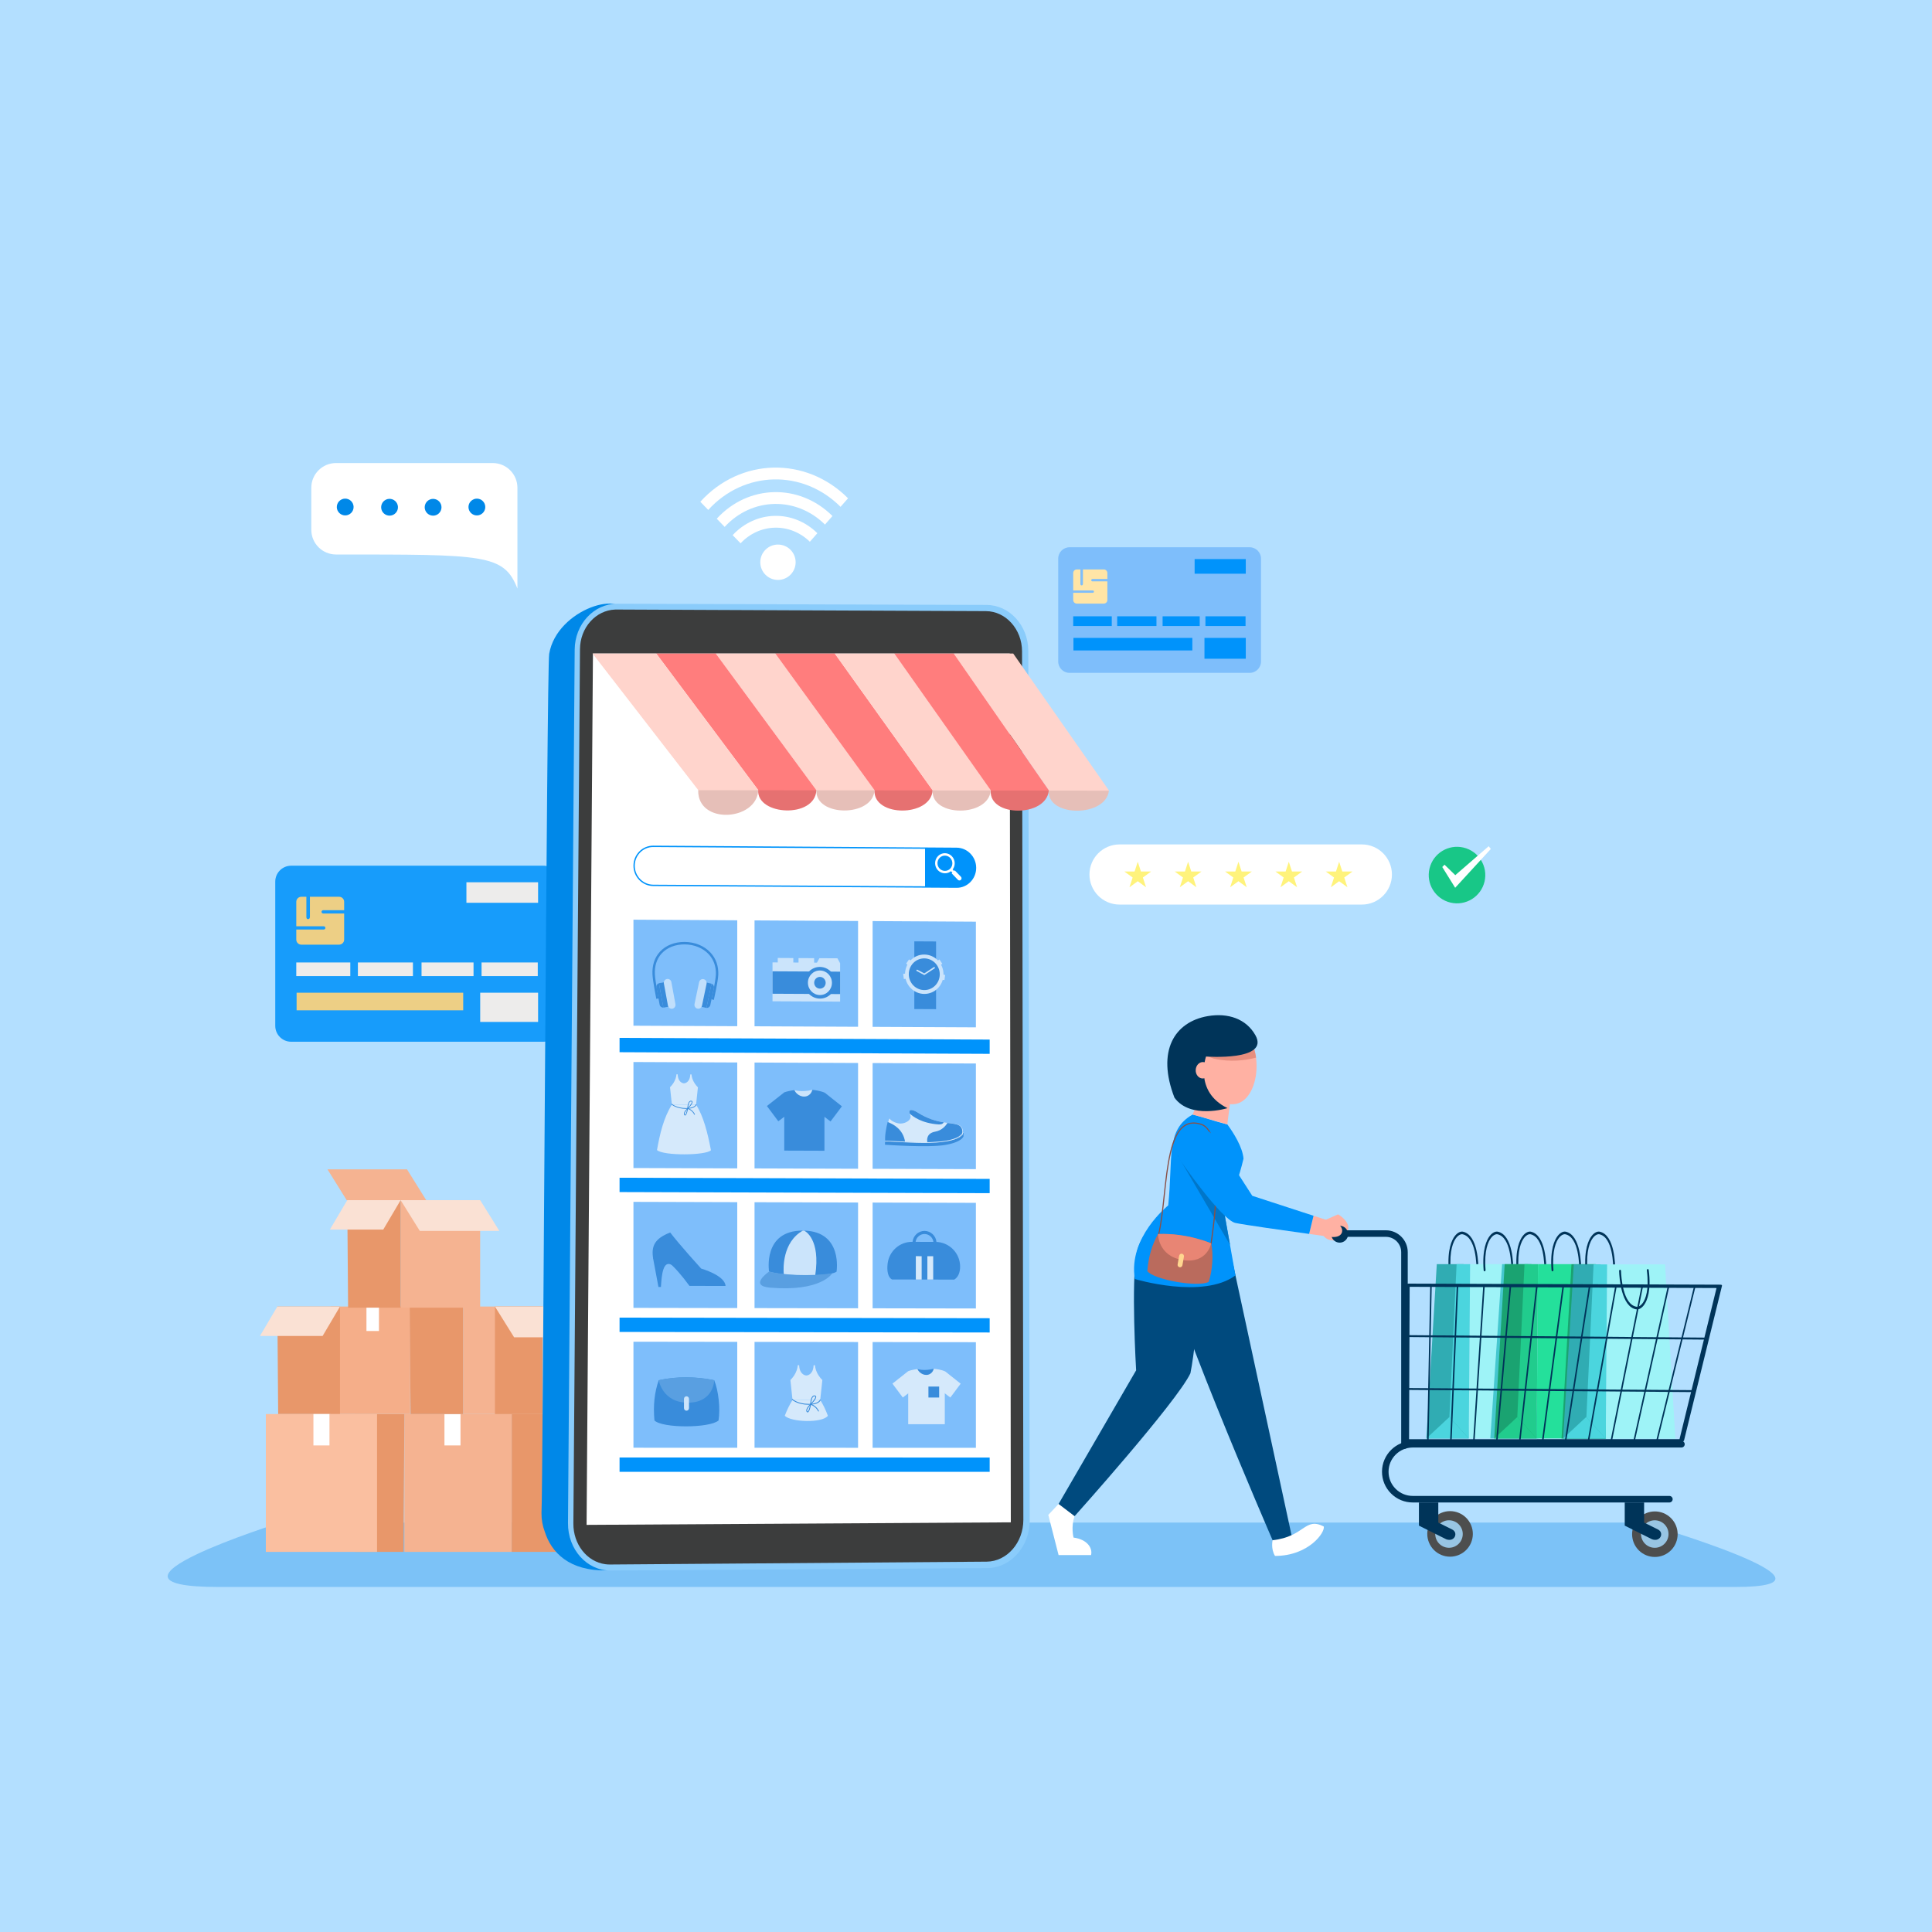 <svg xmlns="http://www.w3.org/2000/svg" xmlns:xlink="http://www.w3.org/1999/xlink" x="0px" y="0px" viewBox="0 0 5000 5000" style="enable-background:new 0 0 5000 5000;" xml:space="preserve"><g id="Layer_1">	<rect style="fill:#B3DFFF;" width="5000" height="5000"></rect></g><g id="Layer_2">	<g>		<path style="fill:#7CC2F7;" d="M4489.96,4107.099c-384.407,0-3551.332,0-3923.69,0s159.654-166.652,159.654-166.652h3524.578   C4250.503,3940.448,4824.709,4107.099,4489.96,4107.099z"></path>		<g>			<g>				<g>					<rect x="1046.474" y="3659.559" style="fill:#F5B391;" width="277.812" height="356.735"></rect>					<polygon style="fill:#E8976A;" points="1324.286,4016.294 1324.286,3659.559 1487.41,3659.559 1484.865,4016.294      "></polygon>				</g>									<rect x="1150.243" y="3659.559" transform="matrix(-1 -1.224647e-16 1.224647e-16 -1 2342.002 7400.306)" style="fill:#FFFFFF;" width="41.516" height="81.188"></rect>			</g>			<g>				<g>					<polygon style="fill:#E8976A;" points="918.249,4016.294 918.249,3659.559 1046.474,3659.559 1044.474,4016.294      "></polygon>				</g>			</g>			<g>				<g>					<rect x="855.877" y="3381.283" style="fill:#F5AE89;" width="205.822" height="278.276"></rect>					<polygon style="fill:#E8976A;" points="879.912,3659.559 879.912,3381.283 717.741,3381.283 719.896,3659.559      "></polygon>				</g>				<rect x="948.368" y="3381.283" style="fill:#FFFFFF;" width="32.386" height="63.332"></rect>			</g>			<g>				<g>					<rect x="1198.527" y="3381.283" style="fill:#F5B391;" width="205.822" height="278.276"></rect>					<polygon style="fill:#E8976A;" points="1198.527,3659.559 1198.527,3381.283 1060.391,3381.283 1062.546,3659.559      "></polygon>				</g>			</g>			<g>				<g>					<rect x="1036.847" y="3105.965" style="fill:#F5B391;" width="205.822" height="278.276"></rect>					<polygon style="fill:#E8976A;" points="1036.847,3384.241 1036.847,3105.965 898.711,3105.965 900.866,3384.241      "></polygon>				</g>			</g>			<polygon style="fill:#FAE1D4;" points="1292.338,3185.663 1086.516,3185.663 1036.847,3105.965 1242.669,3105.965    "></polygon>			<polygon style="fill:#F5B391;" points="1103.013,3105.965 897.191,3105.965 847.522,3026.266 1053.345,3026.266    "></polygon>			<polygon style="fill:#FAE1D4;" points="853.703,3182.157 991.839,3182.157 1036.847,3105.965 898.711,3105.965    "></polygon>			<polygon style="fill:#FAE1D4;" points="672.733,3457.475 834.904,3457.475 879.912,3381.283 717.741,3381.283    "></polygon>			<rect x="1280.881" y="3381.283" style="fill:#E8976A;" width="123.468" height="278.276"></rect>			<polygon style="fill:#FAE1D4;" points="1536.372,3460.981 1330.55,3460.981 1280.881,3381.283 1486.704,3381.283    "></polygon>		</g>		<rect x="687.994" y="3659.559" style="fill:#FABFA0;" width="287.781" height="356.735"></rect>					<rect x="811.126" y="3659.559" transform="matrix(-1 -1.224647e-16 1.224647e-16 -1 1663.769 7400.306)" style="fill:#FFFFFF;" width="41.517" height="81.188"></rect>		<g>			<path style="fill:#179CFB;" d="M1406.625,2696.013H753.547c-22.746,0-41.186-18.44-41.186-41.186v-373.205    c0-22.746,18.44-41.186,41.186-41.186h653.078c22.746,0,41.186,18.44,41.186,41.186v373.205    C1447.811,2677.573,1429.371,2696.013,1406.625,2696.013z"></path>			<path style="fill:#EDCF85;" d="M836.658,2355.536h54.008v-21.643c0-7.208-5.844-13.052-13.052-13.052h-75.581v52.235    c0,3.127-1.664,5.662-4.791,5.662l0,0c-3.127,0-4.355-2.535-4.355-5.662v-52.235h-13.08c-7.208,0-13.052,5.844-13.052,13.052    v63.277h70.885c2.203,0,4.211,1.586,4.431,3.778c0.253,2.522-1.721,4.647-4.191,4.647h-71.125v26.104    c0,7.208,5.844,13.052,13.052,13.052h97.807c7.209,0,13.053-5.844,13.053-13.053v-67.572h-54.253    c-2.519,0-4.531-2.167-4.274-4.739C832.363,2357.153,834.411,2355.536,836.658,2355.536z"></path>			<rect x="1242.757" y="2569.143" style="fill:#EDECEB;" width="149.823" height="75.596"></rect>			<g>				<rect x="766.755" y="2490.851" style="fill:#EDECEB;" width="139.806" height="35.278"></rect>				<rect x="926.233" y="2490.851" style="fill:#EDECEB;" width="142.419" height="35.278"></rect>				<rect x="1246.276" y="2490.851" style="fill:#EDECEB;" width="145.468" height="35.278"></rect>				<rect x="1090.937" y="2490.851" style="fill:#EDECEB;" width="134.579" height="35.278"></rect>			</g>			<rect x="767.591" y="2569.143" style="fill:#EDCF85;" width="431.177" height="45.544"></rect>			<rect x="1207.078" y="2283.278" style="fill:#EDECEB;" width="185.502" height="53.104"></rect>		</g>		<g>			<path style="fill:#FFFFFF;" d="M2713.016,3920.545l26.584,103.989h84.06c4.396-17.979-9.555-40.457-45.34-45.339    c0,0-7.319-27.903,2.754-55.356c10.073-27.453-41.475-31.58-41.475-31.58L2713.016,3920.545z"></path>			<g>				<g>					<path style="fill:#003459;" d="M3823.63,3292.448c-1.314,0-2.413-1.416-2.484-3.242c-0.002-0.071-0.004-0.328,0.001-0.76      c0.188-14.375-0.656-86.476-35.816-94.111c-3.81-0.835-10.54,1.194-16.97,9.61c-6.927,9.067-17.956,31.835-13.996,82.45      c0.147,1.881-0.842,3.569-2.209,3.771c-1.373,0.199-2.594-1.158-2.742-3.038c-4.189-53.541,7.922-78.207,15.514-88.144      c7.737-10.127,16.012-12.535,21.18-11.414c39.234,8.52,40.219,85.628,40.018,100.999l-0.004,0.385      c0.028,1.84-1.011,3.391-2.357,3.489C3823.719,3292.446,3823.674,3292.448,3823.63,3292.448z"></path>					<polygon style="fill:#30ACB3;" points="3718.412,3271.632 3691.356,3722.705 3801.106,3722.705 3787.852,3271.632      "></polygon>					<polygon style="fill:#9EF3F7;" points="3804.652,3271.632 3801.106,3722.705 3981.29,3722.705 3954.635,3271.632      "></polygon>					<polygon style="fill:#4BD5DE;" points="3769.663,3271.632 3751.038,3667.269 3801.106,3722.705 3804.652,3271.632      "></polygon>					<polygon style="fill:#4BD5DE;" points="3751.038,3667.269 3691.356,3722.705 3801.106,3722.705      "></polygon>					<path style="fill:#003459;" d="M3913.843,3292.449c-1.314,0-2.413-1.416-2.484-3.242c-0.002-0.071-0.004-0.328,0.001-0.76      c0.188-14.375-0.656-86.476-35.816-94.111c-3.813-0.827-10.541,1.194-16.97,9.611c-6.927,9.067-17.956,31.834-13.996,82.45      c0.147,1.881-0.842,3.569-2.209,3.771c-1.369,0.196-2.595-1.159-2.742-3.038c-4.189-53.541,7.922-78.207,15.514-88.144      c7.737-10.127,16.016-12.54,21.18-11.415c39.234,8.521,40.219,85.629,40.018,101l-0.004,0.385      c0.028,1.84-1.011,3.391-2.357,3.489C3913.933,3292.448,3913.888,3292.449,3913.843,3292.449z"></path>					<polygon style="fill:#45C7CF;" points="3954.635,3271.632 3887.48,3271.632 3856.921,3722.705 3981.29,3722.705      "></polygon>				</g>				<g>					<path style="fill:#003459;" d="M3999.356,3292.448c-1.314,0-2.413-1.416-2.484-3.242c-0.002-0.071-0.004-0.328,0.001-0.76      c0.188-14.375-0.656-86.476-35.816-94.111c-3.81-0.835-10.54,1.194-16.97,9.61c-6.927,9.067-17.956,31.835-13.996,82.45      c0.147,1.881-0.842,3.569-2.209,3.771c-1.373,0.199-2.594-1.158-2.742-3.038c-4.189-53.541,7.922-78.207,15.514-88.144      c7.737-10.127,16.012-12.535,21.18-11.414c39.234,8.52,40.219,85.628,40.018,100.999l-0.004,0.385      c0.028,1.84-1.011,3.391-2.357,3.489C3999.447,3292.446,3999.401,3292.448,3999.356,3292.448z"></path>					<polygon style="fill:#1AA371;" points="3894.138,3271.632 3867.083,3722.705 3976.833,3722.705 3963.579,3271.632      "></polygon>					<polygon style="fill:#24E09B;" points="3980.378,3271.632 3976.833,3722.705 4157.017,3722.705 4130.362,3271.632      "></polygon>					<polygon style="fill:#21CC8D;" points="3945.389,3271.632 3926.764,3667.269 3976.833,3722.705 3980.378,3271.632      "></polygon>					<polygon style="fill:#21CC8D;" points="3926.765,3667.269 3867.083,3722.705 3976.833,3722.705      "></polygon>					<path style="fill:#003459;" d="M4089.57,3292.449c-1.314,0-2.413-1.416-2.484-3.242c-0.002-0.071-0.004-0.328,0.001-0.76      c0.188-14.375-0.656-86.476-35.816-94.111c-3.813-0.827-10.541,1.194-16.97,9.611c-6.927,9.067-17.956,31.834-13.996,82.45      c0.147,1.881-0.842,3.569-2.209,3.771c-1.369,0.196-2.595-1.159-2.742-3.038c-4.189-53.541,7.922-78.207,15.514-88.144      c7.737-10.127,16.016-12.54,21.18-11.415c39.234,8.521,40.219,85.629,40.018,101l-0.004,0.385      c0.028,1.84-1.011,3.391-2.357,3.489C4089.66,3292.448,4089.615,3292.449,4089.57,3292.449z"></path>					<polygon style="fill:#1AA371;" points="4129.102,3271.921 4066.925,3271.921 4041.231,3722.994 4155.756,3722.994      "></polygon>				</g>				<g>					<path style="fill:#003459;" d="M4177.561,3292.448c-1.314,0-2.413-1.416-2.484-3.242c-0.002-0.071-0.004-0.328,0.001-0.76      c0.188-14.375-0.656-86.476-35.816-94.111c-3.81-0.835-10.541,1.194-16.97,9.61c-6.928,9.067-17.957,31.835-13.996,82.45      c0.146,1.881-0.842,3.569-2.209,3.771c-1.373,0.199-2.595-1.158-2.743-3.038c-4.189-53.541,7.922-78.207,15.514-88.144      c7.736-10.127,16.012-12.535,21.18-11.414c39.234,8.52,40.219,85.628,40.018,100.999l-0.004,0.385      c0.028,1.84-1.011,3.391-2.357,3.489C4177.651,3292.446,4177.605,3292.448,4177.561,3292.448z"></path>					<polygon style="fill:#30ACB3;" points="4072.927,3272.272 4045.288,3722.705 4155.622,3723.344 4142.368,3272.272      "></polygon>					<polygon style="fill:#9EF3F7;" points="4159.167,3272.272 4155.622,3723.344 4335.806,3723.344 4309.151,3272.272      "></polygon>					<polygon style="fill:#4BD5DE;" points="4124.178,3272.272 4105.553,3667.909 4155.622,3723.344 4159.167,3272.272      "></polygon>					<polygon style="fill:#4BD5DE;" points="4104.969,3667.269 4045.288,3722.705 4155.038,3722.705      "></polygon>					<path style="fill:#003459;" d="M4192.588,3286.049c1.313-0.074,2.477,1.278,2.633,3.098c0.005,0.07,0.02,0.327,0.034,0.759      c0.488,14.367,4.716,86.324,40.188,91.969c3.847,0.611,10.471-1.786,16.497-10.554c6.492-9.445,16.438-32.804,10.106-83.129      c-0.235-1.87,0.673-3.612,2.029-3.891c1.358-0.273,2.646,1.011,2.881,2.88c6.697,53.234-4.239,78.55-11.354,88.901      c-7.251,10.55-15.405,13.426-20.616,12.593c-39.582-6.299-44.187-83.25-44.708-98.612l-0.014-0.384      c-0.114-1.836,0.85-3.443,2.19-3.617C4192.498,3286.055,4192.543,3286.051,4192.588,3286.049z"></path>				</g>			</g>			<path style="fill:#004A7E;" d="M3043.077,3118.721c0,0-85.701,51.42-101.127,123.409c-15.426,71.989-1.654,304.233-1.654,304.233    L2739.6,3892.26l41.475,31.58c0,0,263.716-294.343,299.71-369.76c18.41-89.128,42.85-414.791,42.85-414.791L3043.077,3118.721z"></path>			<path style="fill:#004A7E;" d="M3170.547,3176.447l172.304,798.262c-3.116,12.217-41.949,21.459-49.373,11.379    c0,0-291.829-671.688-291.651-776.259C3002.005,3105.258,3145.918,3101.581,3170.547,3176.447z"></path>			<path style="fill:#FFFFFF;" d="M3293.478,3986.088c83.997-9.434,82.495-60.744,132.319-35.639    c4.487,14.583-38.561,76.281-126.061,76.281C3288.316,4008.236,3293.478,3986.088,3293.478,3986.088z"></path>			<path style="fill:#0093FB;" d="M3218.191,2998.568c-5.892,25.083-12.361,46.036-19.004,65.198    c-10.007,28.968-20.347,53.863-29.574,82.773c-3.48,10.931-6.801,22.44-9.877,34.96c-0.029,0.145-0.072,0.289-0.101,0.433    c0,0-69.444,10.252-140.549-28.924c1.718-11.509,3.104-22.614,4.231-33.343c12.982-123.191-7.322-195.581,63.264-235.264    c39.22,10.123,50.599,15.841,89.791,25.603C3192.068,2931.275,3215.809,2968.69,3218.191,2998.568z"></path>			<path style="fill:#FFB1A3;" d="M3176.376,2910.005c-0.332-2.378,12.673-96.939,12.673-96.939l-64.403-23.11l-38.067,94.449    C3116.65,2892.436,3146.529,2901.158,3176.376,2910.005z"></path>			<path style="fill:#0093FB;" d="M3197.339,3300.777c-84.072,62.426-260.303,9.357-260.303,9.357    c-18.137-107.697,86.267-190.469,86.267-190.469h0.015l112.361,20.635l33.935,6.239l0.245,0.043l13.401,75.177L3197.339,3300.777    z"></path>			<path style="fill:#0076C9;" d="M3169.859,3146.582l13.401,75.177c-31.049-53.136-103.14-176.59-135.105-231.307    c57.329-19.105,112.26,26.556,151.033,73.314c-10.007,28.968-20.347,53.863-29.574,82.773L3169.859,3146.582z"></path>			<g>				<path style="fill:#FFB1A3;" d="M3204.579,2855.234c-44.731,15.089-108.776-39.228-115.792-92.788     c-7.016-53.576,25.243-101.965,72.039-108.083c23.966-3.137,45.078,4.588,60.923,20.056     c15.105,14.758,25.417,36.548,28.838,62.689c0.473,3.548,0.82,7.095,1.041,10.643     C3254.97,2797.559,3235.939,2844.655,3204.579,2855.234z"></path>				<path style="fill:#E68E7E;" d="M3116.919,2725.28c4.206,3.896,8.685,7.265,13.371,10.186c3.682,1.615,7.449,3.022,11.27,4.28     c6.045,1.378,12.169,2.445,18.303,3.295c17.981,2.49,36.218,2.65,54.262,0.729c12.195-1.298,24.418-3.527,36.465-6.63     c-0.001-0.01-0.002-0.021-0.003-0.031c-3.421-26.141-13.733-47.931-28.838-62.689c-16.996-5.266-34.135-7.111-45.551-3.579     c-32.286,10.005-68.212,32.334-64.008,52.961C3113.749,2723.538,3115.434,2723.904,3116.919,2725.28z"></path>				<path style="fill:#003459;" d="M3125.612,2629.729c52.07-9.035,99.416,6.692,123.422,49.509     c37.796,67.415-127.806,55.079-127.806,55.079s-32.311,90.78,55.548,133.514c0,0-95.946,29.945-137.311-27.107     C2992.729,2719.862,3039.469,2644.677,3125.612,2629.729z"></path>									<ellipse transform="matrix(0.036 -0.999 0.999 0.036 234.86 5780.826)" style="fill:#FFB1A3;" cx="3113.787" cy="2768.679" rx="21.275" ry="18.418"></ellipse>			</g>			<path style="fill:#FFB1A3;" d="M3463.02,3142.727l-42.599,18.682c-5.682,31.971,59.716,52.539,68.19,22.472    C3495.095,3160.871,3463.02,3142.727,3463.02,3142.727z"></path>			<path style="fill:#FFB1A3;" d="M3418.662,3188.602c0,0,8.02,16.883,21.534,19.897c8.086,1.804,29.077,7.224,24.573-14.32    C3458.346,3163.46,3423.381,3176.878,3418.662,3188.602z"></path>			<g>				<g>											<ellipse transform="matrix(0.924 -0.383 0.383 0.924 -1233.891 1737.692)" style="fill:#4D4E4E;" cx="3751.038" cy="3970.441" rx="58.935" ry="58.935"></ellipse>											<ellipse transform="matrix(0.16 -0.987 0.987 0.16 -768.984 7037.048)" style="fill:#98C5E3;" cx="3751.038" cy="3970.441" rx="35.588" ry="35.588"></ellipse>					<path style="fill:#003459;" d="M3757.725,3958.069l-35.419-17.648v-52.039h-50.142v59.905l70.789,35.395      C3765.074,3991.547,3774.906,3965.984,3757.725,3958.069z"></path>				</g>				<g>											<ellipse transform="matrix(0.707 -0.707 0.707 0.707 -1552.868 4191.927)" style="fill:#4D4E4E;" cx="4283.669" cy="3970.441" rx="58.935" ry="58.935"></ellipse>											<ellipse transform="matrix(0.16 -0.987 0.987 0.16 -321.671 7562.802)" style="fill:#98C5E3;" cx="4283.669" cy="3970.441" rx="35.588" ry="35.588"></ellipse>					<path style="fill:#003459;" d="M4290.357,3958.069l-35.419-17.648v-52.039h-50.142v59.905l70.789,35.395      C4297.706,3991.547,4307.538,3965.984,4290.357,3958.069z"></path>				</g>				<g>											<ellipse transform="matrix(0.23 -0.973 0.973 0.23 -436.611 5833.274)" style="fill:#003459;" cx="3467.025" cy="3192.478" rx="21.849" ry="21.849"></ellipse>					<g>						<g>							<path style="fill:#003459;" d="M4349.091,3732.846l-710.801-0.328c-2.149-0.001-3.533-0.924-3.529-2.354l1.44-402.263        c0.005-1.273,1.077-2.778,2.838-3.978c1.76-1.2,3.96-1.927,5.816-1.921l808.015,2.744c2.591,0.009,4.044,1.211,3.609,2.985        l-98.118,399.831c-0.307,1.251-1.56,2.598-3.382,3.637c-1.146,0.653-2.433,1.137-3.699,1.406        C4350.532,3732.763,4349.791,3732.847,4349.091,3732.846z M3648.162,3330.238l-1.541,394.407l699.971-0.089l95.772-391.138        L3648.162,3330.238z"></path>							<polygon style="fill:#003459;" points="4414.819,3466.896 4418.443,3461.766 3643.27,3455.331 3640.125,3460.185        "></polygon>							<polygon style="fill:#003459;" points="4381.581,3602.739 4385.065,3597.689 3642.704,3592.234 3639.667,3597.022        "></polygon>						</g>						<g>							<path style="fill:#003459;" d="M4287.942,3729.934c1.088-0.232,2.075-0.931,2.239-1.604l98.089-399.904        c0.178-0.726-0.628-1.122-1.8-0.884c-1.166,0.235-2.266,1.02-2.444,1.747l-97.985,399.764        c-0.172,0.701,0.615,1.108,1.758,0.91C4287.847,3729.953,4287.894,3729.944,4287.942,3729.934z"></path>							<path style="fill:#003459;" d="M4228.944,3729.918c1.09-0.234,2.072-0.94,2.222-1.613l89.179-400.146        c0.16-0.72-0.652-1.104-1.815-0.858c-1.149,0.243-2.234,1.029-2.395,1.749l-89.081,400.005        c-0.155,0.696,0.639,1.093,1.775,0.885C4228.867,3729.934,4228.906,3729.927,4228.944,3729.918z"></path>							<path style="fill:#003459;" d="M4169.884,3729.904c1.092-0.235,2.07-0.949,2.204-1.622l80.249-400.387        c0.143-0.714-0.676-1.085-1.829-0.832c-1.16,0.255-2.204,1.038-2.346,1.751l-80.156,400.247        c-0.139,0.691,0.663,1.076,1.79,0.861C4169.826,3729.917,4169.855,3729.91,4169.884,3729.904z"></path>							<path style="fill:#003459;" d="M4110.764,3729.889c1.094-0.237,2.067-0.959,2.187-1.632l71.298-400.63        c0.125-0.707-0.699-1.067-1.843-0.804c-1.124,0.241-2.171,1.047-2.297,1.753l-71.212,400.489        c-0.122,0.685,0.687,1.059,1.806,0.835C4110.723,3729.898,4110.744,3729.893,4110.764,3729.889z"></path>							<path style="fill:#003459;" d="M4051.58,3729.873c1.097-0.239,2.064-0.968,2.169-1.64l62.327-400.871        c0.108-0.699-0.722-1.049-1.855-0.779c-1.155,0.264-2.14,1.056-2.249,1.755l-62.247,400.731        c-0.105,0.678,0.709,1.042,1.82,0.812C4051.558,3729.878,4051.569,3729.876,4051.58,3729.873z"></path>							<path style="fill:#003459;" d="M3992.335,3729.858c1.099-0.24,2.061-0.977,2.15-1.648l53.337-401.114        c0.092-0.693-0.744-1.03-1.867-0.753c-0.003,0-0.005,0.001-0.007,0.002c-1.12,0.279-2.1,1.063-2.192,1.754l-53.262,400.974        c-0.089,0.673,0.731,1.026,1.833,0.787C3992.331,3729.86,3992.333,3729.859,3992.335,3729.858z"></path>							<path style="fill:#003459;" d="M3933.029,3729.844c0.006-0.001,0.012-0.003,0.018-0.004c1.093-0.246,2.039-0.986,2.113-1.654        l44.325-401.356c0.076-0.682-0.756-1.007-1.859-0.731c-0.006,0.001-0.012,0.003-0.019,0.004        c-1.112,0.285-2.075,1.071-2.151,1.757l-44.256,401.216C3931.128,3729.74,3931.945,3730.081,3933.029,3729.844z"></path>							<path style="fill:#003459;" d="M3873.66,3729.829c0.014-0.003,0.029-0.006,0.044-0.01c1.084-0.254,2.01-0.995,2.068-1.656        l35.295-401.6c0.06-0.68-0.736-0.989-1.887-0.701c-1.102,0.292-2.043,1.079-2.102,1.758l-35.231,401.46        C3871.789,3729.733,3872.598,3730.063,3873.66,3729.829z"></path>							<path style="fill:#003459;" d="M3814.23,3729.813c0.023-0.005,0.045-0.01,0.069-0.016c1.075-0.26,1.982-1.003,2.024-1.658        l26.243-401.843c0.043-0.672-0.833-0.977-1.896-0.674c-1.091,0.299-2.011,1.086-2.054,1.758l-26.185,401.704        C3812.388,3729.725,3813.188,3730.044,3814.23,3729.813z"></path>							<path style="fill:#003459;" d="M3754.738,3729.799c0.03-0.007,0.062-0.014,0.093-0.022c1.066-0.268,1.952-1.011,1.98-1.659        l17.17-402.087c0.028-0.664-0.819-0.971-1.905-0.648c-1.08,0.306-1.978,1.093-2.007,1.757l-17.118,401.948        C3752.925,3729.717,3753.716,3730.026,3754.738,3729.799z"></path>							<path style="fill:#003459;" d="M3695.182,3729.783c0.039-0.009,0.078-0.018,0.117-0.028c1.056-0.275,1.923-1.019,1.936-1.661        l8.077-402.33c0.013-0.657-0.854-0.938-1.912-0.622c-1.069,0.313-1.946,1.1-1.959,1.757l-8.031,402.191        C3693.399,3729.708,3694.182,3730.007,3695.182,3729.783z"></path>						</g>					</g>					<path style="fill:#003459;" d="M4320.364,3888.382h-664.167c-21.311,0-41.331-8.312-56.371-23.402      c-15.044-15.092-23.294-35.14-23.225-56.45c0.139-43.747,35.848-79.339,79.595-79.339h695.349c4.682,0,8.476,3.794,8.476,8.475      s-3.794,8.475-8.476,8.475h-695.349c-34.431,0-62.535,28.012-62.645,62.441c-0.053,16.774,6.436,32.552,18.278,44.429      c11.839,11.879,27.594,18.419,44.366,18.419h664.167c4.681,0,8.475,3.794,8.475,8.475      C4328.839,3884.588,4325.045,3888.382,4320.364,3888.382z"></path>					<path style="fill:#003459;" d="M3634.761,3749.433c-4.681,0-8.475-3.794-8.475-8.475v-500.334      c0-21.874-17.795-39.67-39.669-39.67h-119.592c-4.681,0-8.475-3.794-8.475-8.476c0-4.681,3.794-8.475,8.475-8.475h119.592      c31.22,0,56.619,25.399,56.619,56.621v500.334C3643.237,3745.639,3639.442,3749.433,3634.761,3749.433z"></path>				</g>			</g>			<path style="fill:#8A5046;" d="M3135.354,3220.66l-2.852-0.461c0.461-2.852,45.243-285.43-23.597-308.827    c-16.47-5.599-30.136-4.707-41.776,2.729c-35.897,22.923-44.487,103.202-52.794,180.839    c-3.996,37.341-7.77,72.611-14.476,100.492l-2.809-0.676c6.663-27.698,10.427-62.879,14.412-100.124    c8.38-78.315,17.044-159.296,54.112-182.966c12.256-7.827,27.147-8.845,44.26-3.028c30.035,10.208,43.428,65.942,39.805,165.655    C3146.958,3148.127,3135.469,3219.943,3135.354,3220.66z"></path>			<g>				<path style="fill:#BA6B5D;" d="M3128.103,3317.332c-25.91,15.095-143.033-5.439-158.855-27.85     c2.88-37.232,12.375-68.968,27.75-95.817c47.593-1.386,93.389,7.047,137.604,24.125     C3140.683,3245.772,3137.919,3288.968,3128.103,3317.332z"></path>				<path style="fill:#E88574;" d="M2996.998,3193.664c0,0-0.546,56.476,63.284,67.266c63.83,10.79,74.321-43.142,74.321-43.142     S3071.985,3190.312,2996.998,3193.664z"></path>				<path style="fill:#FFD690;" d="M3052.787,3279.668L3052.787,3279.668c-3.421-0.6-5.73-3.89-5.13-7.311l3.953-22.55     c0.6-3.421,3.89-5.73,7.311-5.13l0,0c3.421,0.6,5.73,3.89,5.13,7.311l-3.953,22.55     C3059.498,3277.96,3056.208,3280.268,3052.787,3279.668z"></path>			</g>			<g>				<path style="fill:#FFB1A3;" d="M3457.725,3165.38l-58.314-18.997l-11.438,46.997c31.977,4.425,54.902,7.529,54.902,7.529     C3480.899,3206.11,3480.899,3173.903,3457.725,3165.38z"></path>				<path style="fill:#0093FB;" d="M3240.903,3094.747l-99.902-155.202c-57.508-61.905-118.124,18.666-86.664,63.335     c0,0,107.118,154.664,142.998,162.152c24.018,5.012,125.894,19.389,190.637,28.349l11.438-46.997L3240.903,3094.747z"></path>			</g>		</g>		<g>			<g>				<path style="fill:#0088E8;" d="M1421.267,1692.293c19.895-117.851,201.381-171.055,197.826-94.136l831.965,4.873     c57.624,0.337,104.349,52.178,104.399,115.846l1.726,2188.072c0.052,65.959-47.486,119.888-106.215,120.392l-849.304,7.286     c-5.269,11.069-15.138,21.141-30.682,29.551c-97.399,2.075-144.116-46.026-161.182-100.404     c-5.558-14.594-8.582-30.727-8.443-47.731C1404.756,3887.557,1415.11,1719.928,1421.267,1692.293z"></path>				<g>					<g>						<path style="fill:#8ACCFB;" d="M1580.06,4064.523l974.879-6.284c60.835-0.392,110.041-55.78,109.931-123.647l-3.659-2250.233       c-0.106-65.445-48.535-118.605-108.192-118.799l-955.939-3.106c-60.13-0.195-109.304,52.89-109.808,118.632l-17.327,2260.637       C1469.421,4009.91,1518.733,4064.919,1580.06,4064.523z"></path>						<path style="fill:#3C3D3D;" d="M1566.602,4048.156c4.049,0.543,8.194,0.802,12.318,0.771l974.579-7.373       c52.274-0.396,95.001-48.953,94.912-108.191l-3.367-2247.764c-0.086-57.133-42.137-103.76-93.411-103.981l-955.876-4.158       c-1.495-0.006-3.005,0.025-4.492,0.094c-24.055,1.116-46.534,12.073-63.335,30.825c-17.172,19.166-26.725,44.567-26.93,71.563       l-17.098,2262.927C1483.497,3996.502,1518.925,4041.766,1566.602,4048.156z"></path>						<polygon style="fill:#FFFFFF;" points="1534.52,1691.316 1518.08,3946.366 2615.986,3939.792 2613.186,1691.316       "></polygon>					</g>				</g>			</g>			<g>				<g>					<path style="fill:#FFD4CC;" d="M1852.415,1691.321l260.334,353.577c-0.007,0.156-0.013,0.297-0.005,0.453      c-2.559,69.433,145.905,69.574,150.435,0.153c0.024-0.156,0.032-0.297,0.041-0.453l-256.759-353.728L1852.415,1691.321z"></path>					<path style="fill:#FF7D7D;" d="M2006.46,1691.324l256.759,353.728c-0.009,0.156-0.017,0.297-0.01,0.453      c-3.275,69.422,145.143,69.563,150.388,0.153c0.026-0.156,0.035-0.297,0.045-0.453l-253.193-353.879L2006.46,1691.324z"></path>					<path style="fill:#FF7D7D;" d="M1698.335,1691.319l263.896,353.426l-0.016,0.453c-0.01,0.265-0.019,0.531-0.044,0.796      c-2.299,64.627,146.588,72.483,150.541-0.643c0.022-0.156,0.029-0.297,0.036-0.453l-260.334-353.577L1698.335,1691.319z"></path>					<path style="fill:#FFD4CC;" d="M1533.55,1691.316l273.391,353.271l-0.011,0.453c-1.74,90.072,150.858,79.428,155.242,0.954      c0.025-0.265,0.034-0.531,0.044-0.796l0.016-0.453l-263.896-353.426L1533.55,1691.316z"></path>					<path style="fill:#FFD4CC;" d="M2622.197,1691.333l-153.864-0.002l246.001,354.181c-0.013,0.156-0.026,0.297-0.024,0.453      c-5.39,69.387,148.072,69.533,155.516,0.159c0.031-0.156,0.044-0.297,0.06-0.452L2622.197,1691.333z"></path>					<path style="fill:#FFD4CC;" d="M2160.449,1691.326l253.193,353.879c-0.01,0.156-0.02,0.297-0.014,0.453      c-3.991,69.41,144.365,69.551,150.326,0.153c0.027-0.156,0.038-0.296,0.05-0.453l-249.583-354.03L2160.449,1691.326z"></path>					<path style="fill:#FF7D7D;" d="M2314.421,1691.328l249.583,354.03c-0.012,0.156-0.023,0.297-0.019,0.453      c-4.706,69.399,143.62,69.539,150.294,0.153c0.029-0.156,0.041-0.297,0.055-0.453l-246.001-354.181L2314.421,1691.328z"></path>				</g>				<path style="opacity:0.1;" d="M2112.713,2045.351c-3.953,73.126-152.84,65.27-150.541,0.643     c-4.384,78.474-156.982,89.118-155.242-0.954L2112.713,2045.351z"></path>				<path style="opacity:0.1;" d="M2112.743,2045.351l150.435,0.153C2258.648,2114.925,2110.184,2114.785,2112.743,2045.351z"></path>				<path style="opacity:0.1;" d="M2263.209,2045.505l150.388,0.153C2408.352,2115.067,2259.934,2114.927,2263.209,2045.505z"></path>				<path style="opacity:0.1;" d="M2413.628,2045.658l150.326,0.153C2557.994,2115.209,2409.637,2115.068,2413.628,2045.658z"></path>				<path style="opacity:0.1;" d="M2563.985,2045.811l150.294,0.153C2707.605,2115.351,2559.279,2115.21,2563.985,2045.811z"></path>				<path style="opacity:0.1;" d="M2869.826,2046.123c-7.444,69.374-160.906,69.229-155.516-0.159L2869.826,2046.123z"></path>			</g>			<g>				<polygon style="fill:#0093FB;" points="2561.257,3809.037 1603.414,3809.037 1603.414,3771.956 2561.257,3772.101     "></polygon>				<polygon style="fill:#0093FB;" points="2561.257,3448.474 1603.414,3447.056 1603.414,3409.974 2561.257,3411.538     "></polygon>				<polygon style="fill:#0093FB;" points="2561.257,3087.911 1603.414,3085.075 1603.414,3047.993 2561.257,3050.974     "></polygon>				<polygon style="fill:#0093FB;" points="2561.257,2727.347 1603.414,2723.094 1603.414,2686.012 2561.257,2690.411     "></polygon>				<g>					<path style="fill:#0093FB;" d="M2475.68,2297.659l-785.069-4.6c-28.261-0.166-51.261-23.739-51.261-52.549      s23-52.097,51.261-51.911l785.069,5.163c27.947,0.184,50.674,23.629,50.674,52.263      C2526.354,2274.66,2503.627,2297.822,2475.68,2297.659z M1690.611,2192.069c-26.383-0.173-47.855,21.568-47.855,48.463      c0,26.895,21.472,48.903,47.855,49.058l785.069,4.618c26.091,0.154,47.31-21.47,47.31-48.203s-21.219-48.621-47.31-48.792      L1690.611,2192.069z"></path>					<path style="fill:#0093FB;" d="M2475.68,2195.488l-81.682-0.536v100.503l81.682,0.479c27.062,0.159,48.992-22.19,48.992-49.918      C2524.672,2218.287,2502.742,2195.665,2475.68,2195.488z"></path>					<g>						<path style="fill:#FFFFFF;" d="M2445.422,2260.1c-6.783-0.042-13.16-2.787-17.957-7.731c-9.904-10.207-9.904-26.715,0-36.797       c4.797-4.883,11.174-7.549,17.957-7.504c6.782,0.044,13.158,2.791,17.953,7.735l0,0c9.897,10.205,9.897,26.707,0,36.788       C2458.58,2257.475,2452.204,2260.141,2445.422,2260.1z M2445.422,2214.345c-5.146-0.033-9.985,1.989-13.624,5.694       c-7.513,7.649-7.513,20.174,0,27.918c3.639,3.751,8.478,5.834,13.624,5.866c5.146,0.032,9.984-1.992,13.622-5.697       c7.51-7.649,7.51-20.17,0-27.913C2455.405,2216.462,2450.567,2214.378,2445.422,2214.345z"></path>						<polygon style="fill:#FFFFFF;" points="2478.288,2272.572 2459.043,2252.564 2463.375,2248.153 2482.618,2268.16       "></polygon>						<path style="fill:#FFFFFF;" d="M2486.877,2276.989L2486.877,2276.989c-2.152,2.193-5.641,2.172-7.793-0.047l-16.121-16.618       l7.795-7.94l16.12,16.618C2489.029,2271.22,2489.029,2274.796,2486.877,2276.989z"></path>					</g>				</g>				<polygon style="fill:#7EBEFB;" points="1907.999,2655.79 1639.35,2654.521 1639.35,2380.14 1907.999,2381.71     "></polygon>				<polygon style="fill:#7EBEFB;" points="2220.68,2657.266 1952.719,2656.001 1952.719,2381.972 2220.68,2383.538     "></polygon>				<polygon style="fill:#7EBEFB;" points="2525.592,2658.706 2258.301,2657.444 2258.301,2383.758 2525.592,2385.32     "></polygon>				<polygon style="fill:#7EBEFB;" points="1907.999,3023.733 1639.35,3022.869 1639.35,2748.489 1907.999,2749.654     "></polygon>				<polygon style="fill:#7EBEFB;" points="2220.68,3024.739 1952.719,3023.877 1952.719,2749.848 2220.68,2751.01     "></polygon>				<polygon style="fill:#7EBEFB;" points="2525.592,3025.719 2258.301,3024.86 2258.301,2751.173 2525.592,2752.333     "></polygon>				<polygon style="fill:#7EBEFB;" points="1907.999,3385.264 1639.35,3384.798 1639.35,3110.417 1907.999,3111.184     "></polygon>				<polygon style="fill:#7EBEFB;" points="2220.68,3385.806 1952.719,3385.341 1952.719,3111.312 2220.68,3112.078     "></polygon>				<polygon style="fill:#7EBEFB;" points="2525.592,3386.335 2258.301,3385.872 2258.301,3112.185 2525.592,3112.949     "></polygon>				<polygon style="fill:#7EBEFB;" points="1907.999,3746.794 1639.35,3746.726 1639.35,3472.345 1907.999,3472.715     "></polygon>				<polygon style="fill:#7EBEFB;" points="2220.68,3746.874 1952.719,3746.806 1952.719,3472.776 2220.68,3473.145     "></polygon>				<polygon style="fill:#7EBEFB;" points="2525.592,3746.952 2258.301,3746.883 2258.301,3473.197 2525.592,3473.565     "></polygon>				<g>					<path style="fill:#398CDB;" d="M1847.289,2587.879l-5.985-1.829c0.127-0.439,10.502-45.861,11.33-63.143      c0.997-20.806-5.373-39.236-18.423-53.3c-14.922-16.08-37.643-25.384-62.342-25.521c-24.15-0.135-45.165,8.072-59.173,23.111      c-12.877,13.825-19.046,32.795-17.838,54.858c0.954,17.444,9.688,61.333,9.777,61.775l-6.121,1.243      c-0.363-1.82-8.914-44.788-9.893-62.695c-1.305-23.857,5.451-44.462,19.538-59.585c15.2-16.318,37.828-25.224,63.711-25.079      c26.399,0.148,50.768,10.181,66.86,27.525c14.256,15.364,21.218,35.424,20.136,58.013      C1858.001,2541.29,1847.815,2586.06,1847.289,2587.879z"></path>					<g>						<g>							<path style="fill:#398CDB;" d="M1698.893,2555.466l8.16,44.417c0.881,4.799,5.14,8.09,9.795,7.791l-11.479-63.051        C1700.859,2545.986,1698.005,2550.631,1698.893,2555.466z"></path>							<path style="fill:#398CDB;" d="M1717.95,2607.544l17.55-3.275l-11.601-63.155l-17.552,3.27        c-0.334,0.063-0.66,0.145-0.978,0.24l11.479,63.051C1717.214,2607.651,1717.581,2607.613,1717.95,2607.544z"></path>						</g>						<g>							<path style="fill:#C1DFFB;" d="M1740.152,2610.495L1740.152,2610.495c-5.36,1-10.521-2.628-11.526-8.103l-10.479-57.045        c-1.006-5.476,2.524-10.725,7.885-11.724l0,0c5.36-0.999,10.521,2.631,11.527,8.107l10.477,57.041        C1749.041,2604.245,1745.511,2609.494,1740.152,2610.495z"></path>						</g>					</g>					<g>						<g>							<path style="fill:#398CDB;" d="M1847.574,2556.864l-9.24,44.081c-0.998,4.763-5.332,7.9-9.972,7.437l13.014-62.581        C1845.845,2547.323,1848.58,2552.066,1847.574,2556.864z"></path>							<path style="fill:#398CDB;" d="M1827.264,2608.211l-17.449-3.895l13.142-62.69l17.447,3.899        c0.332,0.074,0.655,0.168,0.971,0.275l-13.014,62.581C1827.997,2608.345,1827.631,2608.293,1827.264,2608.211z"></path>						</g>						<g>							<path style="fill:#C1DFFB;" d="M1805.016,2610.373L1805.016,2610.373c5.33,1.189,10.574-2.253,11.714-7.688l11.87-56.622        c1.139-5.435-2.257-10.806-7.586-11.998l0,0c-5.329-1.191-10.574,2.25-11.713,7.685l-11.872,56.627        C1796.288,2603.812,1799.686,2609.183,1805.016,2610.373z"></path>						</g>					</g>				</g>				<g>					<polygon style="fill:#CBE4FB;" points="2120.608,2479.823 2114.299,2491.303 1999.267,2490.682 1999.267,2591.295       2174.217,2592.167 2174.217,2492.836 2167.292,2480.077      "></polygon>					<polygon style="fill:#CBE4FB;" points="2106.941,2496.331 2066.602,2496.114 2066.602,2479.528 2106.941,2479.748      "></polygon>					<polygon style="fill:#CBE4FB;" points="2053.154,2496.042 2012.797,2495.824 2012.797,2479.235 2053.154,2479.455      "></polygon>					<polygon style="fill:#398CDB;" points="2174.217,2572.676 1999.267,2571.789 1999.267,2513.724 2174.217,2514.652      "></polygon>					<path style="fill:#398CDB;" d="M2162.055,2543.601c0,22.636-17.95,40.897-40.096,40.786      c-22.15-0.111-40.109-18.558-40.109-41.202c0-22.644,17.959-40.904,40.109-40.786      C2144.106,2502.518,2162.055,2520.965,2162.055,2543.601z"></path>					<path style="fill:#CBE4FB;" d="M2153.046,2543.554c0,17.55-13.917,31.707-31.087,31.62      c-17.172-0.087-31.094-14.388-31.094-31.943c0-17.555,13.922-31.712,31.094-31.62      C2139.129,2511.703,2153.046,2526.004,2153.046,2543.554z"></path>					<path style="fill:#398CDB;" d="M2136.828,2543.47c0,8.394-6.656,15.165-14.868,15.123c-8.212-0.042-14.87-6.882-14.87-15.277      c0-8.395,6.658-15.166,14.87-15.123C2130.172,2528.236,2136.828,2535.076,2136.828,2543.47z"></path>				</g>				<g>					<path style="fill:#398CDB;" d="M1877.7,3328.039c-1.369-27.602-63.113-44.99-63.113-44.99s-56.514-62.196-80.146-93.368      c-40.229,15.689-49.823,35.141-43.826,69.001c19.606-16.65,53.056,13.958,93.707,69.172L1877.7,3328.039z"></path>					<path style="fill:#398CDB;" d="M1690.614,3258.683l13.413,71.967l6.471,0.013c1.795-32.385,5.831-69.093,27.263-57.346      C1737.761,3244.434,1690.614,3244.325,1690.614,3258.683z"></path>				</g>				<g>					<g>						<path style="fill:#D5E9FB;" d="M1791.864,2791.655c-1.23-3.58-1.98-7.342-2.348-11.161l-3.004-0.013       c-0.085,3.43-0.836,7.04-1.351,8.971c-2.105,7.884-8.026,13.814-15.04,14.172c-7.015-0.415-12.936-6.395-15.042-14.297       c-0.516-1.936-1.266-5.552-1.351-8.983l-3.005-0.013c-0.367,3.816-1.118,7.573-2.348,11.143       c-3.03,8.793-8.219,16.197-14.351,22.305l4.791,44.983l29.998,0.117l2.619,0.01l29.99,0.117l4.788-44.933       C1800.08,2807.916,1794.893,2800.472,1791.864,2791.655z"></path>						<path style="fill:#D5E9FB;" d="M1839.912,2976.862c-13.339,13.661-123.02,14.665-139.619-0.476       c7.487-42.544,17.289-83.642,38.506-117.624l62.64,0.244C1820.414,2888.478,1831.249,2930.938,1839.912,2976.862z"></path>					</g>					<path style="fill:#398CDB;" d="M1775.562,2869.657c-25.368-0.098-37.375-10.955-37.874-11.417      c-0.383-0.355-0.412-0.958-0.066-1.346c0.345-0.39,0.937-0.419,1.32-0.066c0.118,0.109,12.033,10.826,36.622,10.921      c0.014,0,0.024,0,0.037,0c21.896,0.073,24.916-8.931,24.944-9.022c0.153-0.499,0.674-0.785,1.163-0.629      c0.491,0.153,0.772,0.676,0.629,1.178c-0.122,0.427-3.258,10.46-26.734,10.381      C1775.589,2869.657,1775.574,2869.657,1775.562,2869.657z"></path>					<path style="fill:#398CDB;" d="M1772.992,2886.92c-0.59-0.002-1.314-0.258-2.033-1.158c-4.58-5.732,6.846-16.54,8.164-17.753      l2.048-1.886l-0.502,2.773c-0.718,3.966-3.355,16.978-7.133,17.955C1773.373,2886.893,1773.19,2886.921,1772.992,2886.92z       M1778.225,2871.578c-3.549,3.793-8.214,9.985-5.819,12.981c0.185,0.231,0.451,0.508,0.665,0.442      C1774.631,2884.598,1776.787,2878.197,1778.225,2871.578z"></path>					<path style="fill:#398CDB;" d="M1778.762,2871.03l0.054-2.336c0.012-0.57,0.377-14.011,5.538-18.504      c1.378-1.199,2.967-1.677,4.739-1.44c2.023,0.28,2.776,1.347,3.051,2.192c1.599,4.918-9.5,16.242-11.741,18.463      L1778.762,2871.03z M1788.246,2850.598c-0.986-0.004-1.866,0.341-2.676,1.046c-3.306,2.877-4.388,10.597-4.731,14.607      c4.69-4.951,10.375-12.111,9.53-14.713c-0.058-0.177-0.234-0.717-1.521-0.895      C1788.643,2850.612,1788.443,2850.598,1788.246,2850.598z"></path>					<path style="fill:#398CDB;" d="M1797.499,2884.978c-0.346-0.001-0.678-0.2-0.84-0.539      c-5.51-11.552-17.028-14.766-17.144-14.797c-0.499-0.135-0.799-0.657-0.669-1.167c0.13-0.509,0.635-0.809,1.14-0.68      c0.506,0.137,12.47,3.479,18.353,15.813c0.227,0.475,0.033,1.045-0.43,1.274      C1797.776,2884.948,1797.636,2884.979,1797.499,2884.978z"></path>				</g>				<g>					<g>						<path style="fill:#D5E9FB;" d="M2111.786,3545.957c-1.409-4.102-2.269-8.414-2.689-12.792l-3.441-0.004       c-0.097,3.934-0.957,8.077-1.548,10.294c-2.412,9.05-9.193,15.873-17.228,16.307c-8.035-0.451-14.818-7.289-17.23-16.345       c-0.591-2.218-1.451-6.364-1.548-10.299l-3.442-0.004c-0.421,4.378-1.281,8.689-2.69,12.789       c-3.471,10.096-9.415,18.606-16.44,25.634l5.488,51.578l34.362,0.026l2.999,0.002l34.352,0.026l5.484-51.552       C2121.196,3564.578,2115.255,3556.058,2111.786,3545.957z"></path>						<path style="fill:#D5E9FB;" d="M2142.566,3664.022c-5.649-15.146-12.142-28.945-19.814-40.854l-71.752-0.055       c-7.973,12.812-14.518,26.51-20.045,40.842C2047.002,3680.695,2128.216,3683.503,2142.566,3664.022z"></path>					</g>					<path style="fill:#398CDB;" d="M2093.112,3635.479c-29.059-0.021-42.812-12.431-43.385-12.959      c-0.438-0.405-0.472-1.097-0.076-1.544c0.395-0.448,1.073-0.484,1.511-0.081c0.135,0.124,13.784,12.374,41.95,12.394      c0.016,0,0.028,0,0.043,0c25.08,0.005,28.539-10.333,28.571-10.437c0.175-0.573,0.773-0.902,1.332-0.725      c0.562,0.174,0.884,0.772,0.72,1.349c-0.14,0.49-3.732,12.009-30.622,12.003      C2093.143,3635.479,2093.126,3635.479,2093.112,3635.479z"></path>					<path style="fill:#398CDB;" d="M2090.168,3655.288c-0.676,0-1.506-0.291-2.329-1.321c-5.246-6.559,7.842-18.995,9.352-20.392      l2.346-2.171l-0.575,3.183c-0.823,4.551-3.844,19.485-8.171,20.618C2090.605,3655.255,2090.395,3655.288,2090.168,3655.288z       M2096.163,3637.672c-4.065,4.363-9.409,11.481-6.666,14.909c0.212,0.265,0.517,0.581,0.761,0.504      C2092.046,3652.618,2094.515,3645.269,2096.163,3637.672z"></path>					<path style="fill:#398CDB;" d="M2096.778,3637.041l0.062-2.68c0.014-0.653,0.432-16.072,6.343-21.242      c1.579-1.38,3.399-1.935,5.428-1.668c2.317,0.314,3.179,1.535,3.494,2.504c1.831,5.635-10.881,18.663-13.448,21.219      L2096.778,3637.041z M2107.642,3613.573c-1.129-0.001-2.137,0.398-3.065,1.209c-3.787,3.312-5.026,12.17-5.419,16.77      c5.372-5.695,11.884-13.928,10.916-16.91c-0.066-0.202-0.268-0.821-1.743-1.021      C2108.096,3613.588,2107.866,3613.573,2107.642,3613.573z"></path>					<path style="fill:#398CDB;" d="M2118.24,3652.972c-0.396,0-0.777-0.227-0.963-0.615c-6.311-13.229-19.505-16.875-19.637-16.909      c-0.572-0.154-0.916-0.75-0.767-1.336c0.149-0.584,0.727-0.93,1.306-0.784c0.58,0.156,14.284,3.945,21.022,18.071      c0.26,0.544,0.039,1.198-0.492,1.463C2118.558,3652.936,2118.397,3652.972,2118.24,3652.972z"></path>				</g>				<g>					<path style="fill:#CBE4FB;" d="M2055.841,2821.235c0,0,18.85,6.34,46.448-0.765c17.677,21.844-13.462,32.263-32.902,27.523      C2049.944,2843.252,2055.841,2821.235,2055.841,2821.235z"></path>					<path style="fill:#398CDB;" d="M2102.289,2820.469c-1.524,5.94-4.584,11.157-10.236,14.485      c-13.228,7.789-30.308-0.56-36.212-13.72c-10.471,1.357-19.646,3.416-26.224,5.839v150.698l104.057,0.354v-150.634      C2124.372,2823.848,2113.527,2821.617,2102.289,2820.469z"></path>					<polygon style="fill:#398CDB;" points="2029.618,2827.074 1984.781,2862.372 2014.27,2901.876 2058.161,2868.605      "></polygon>					<polygon style="fill:#398CDB;" points="2134.013,2827.494 2178.844,2863.125 2149.395,2902.378 2105.488,2868.787      "></polygon>				</g>				<g>					<g>						<path style="fill:#398CDB;" d="M2292.447,2953.589l-2.069-0.007v8.969c0,0,112.02,8.141,156.111,0.542       c44.075-7.597,47.088-22.433,47.088-22.433v-9.218l-1.513-0.005L2292.447,2953.589z"></path>						<path style="fill:#D5E9FB;" d="M2491.82,2935.801c-11.547,15.265-46.547,19.841-90.358,20.415       c-18.044,0.27-37.572-0.162-57.578-0.808c-17.015-0.575-34.388-1.273-51.438-1.818c-1.69-12.807,2.758-36.633,6.257-49.754       c1.126-4.242,2.164-7.393,2.846-8.665l0.652-0.24c5.841,8.09,20.161,12.996,28.639,12.845       c13.873-0.282,29.493-9.959,25.017-21.651c-0.741-1.61-1.304-3.038-1.689-4.343c-3.557-11.628,6.194-11.682,20.804-2.589       c25.897,16.502,48.915,22.439,67.486,25.449c3.85,0.62,7.493,1.119,10.958,1.556       C2479.504,2909.568,2494.159,2909.713,2491.82,2935.801z"></path>						<path style="fill:#398CDB;" d="M2490.355,2935.795c-11.547,15.265-46.548,19.841-90.359,20.415       c-1.274-6.432-2.37-23.355,20.175-27.489c17.121-3.121,26.835-14.333,31.781-22.53       C2478.039,2909.563,2492.694,2909.708,2490.355,2935.795z"></path>						<path style="fill:#398CDB;" d="M2342.417,2955.403c-17.015-0.575-34.389-1.273-51.438-1.818       c-1.69-12.807,2.758-36.633,6.257-49.755C2311.765,2909.01,2337.556,2922.661,2342.417,2955.403z"></path>						<path style="fill:#398CDB;" d="M2442.459,2904.642c-3.318,5.262-8.441,5.426-13.358,5.407       c-44.291-3.105-66.752-20.746-74.932-28.267c-3.557-11.628,6.194-11.682,20.804-2.589       C2400.87,2895.695,2423.888,2901.632,2442.459,2904.642z"></path>					</g>					<path style="fill:#D5E9FB;" d="M2389.844,2957.893c-22.719-0.079-45.45-1.365-64.043-2.415      c-16.34-0.924-29.248-1.655-34.52-1.021l-0.853,0.103l-0.206-1.745l0.852-0.102c5.421-0.652,18.394,0.082,34.815,1.011      c52.018,2.94,148.782,8.409,165.422-22.711l0.411-0.769l1.503,0.847l-0.41,0.768      C2481.347,2953.308,2435.637,2958.051,2389.844,2957.893z"></path>				</g>				<g>					<polygon style="fill:#398CDB;" points="2422.555,2611.688 2366.249,2611.411 2366.249,2436.194 2422.555,2436.511      "></polygon>					<g>						<path style="fill:#CBE4FB;" d="M2441.799,2521.57c0,28.135-22.284,50.829-49.779,50.689       c-27.501-0.139-49.799-23.069-49.799-51.216c0-28.146,22.299-50.84,49.799-50.689       C2419.514,2470.506,2441.799,2493.436,2441.799,2521.57z"></path>						<path style="fill:#398CDB;" d="M2432.095,2521.519c0,22.651-17.941,40.921-40.076,40.808       c-22.139-0.114-40.089-18.573-40.089-41.231c0-22.658,17.95-40.928,40.089-40.807       C2414.154,2480.409,2432.095,2498.868,2432.095,2521.519z"></path>						<polygon style="fill:#CBE4FB;" points="2351.417,2498.528 2345.04,2493.906 2352.635,2482.893 2359.013,2487.515       "></polygon>													<rect x="2338.678" y="2521.346" transform="matrix(0.991 -0.131 0.131 0.991 -310.507 328.076)" style="fill:#CBE4FB;" width="7.795" height="13.517"></rect>						<polygon style="fill:#CBE4FB;" points="2432.268,2498.687 2438.706,2494.23 2431.273,2483.028 2424.835,2487.485       "></polygon>						<polygon style="fill:#CBE4FB;" points="2436.508,2535.359 2444.23,2536.458 2445.983,2523.08 2438.262,2521.98       "></polygon>						<path style="fill:#CBE4FB;" d="M2392.121,2523.513l-19.565-10.426c-0.917-0.489-1.278-1.644-0.805-2.58       c0.474-0.935,1.599-1.303,2.518-0.81l17.648,9.404l24.857-16.174c0.87-0.563,2.025-0.3,2.582,0.591       c0.556,0.893,0.304,2.075-0.565,2.64L2392.121,2523.513z"></path>					</g>				</g>				<g>					<path style="fill:#398CDB;" d="M1990.384,3290.877c9.321,2.93,22.71,5.275,37.992,6.948c25.13,2.769,55.441,3.77,81.411,2.721      c25.66-1.022,47.086-4.036,55.15-9.298c0,0,17.129-103.869-83.802-106.429c-1.13-0.031-2.287-0.047-3.444-0.05      C1972.859,3184.501,1990.384,3290.877,1990.384,3290.877z"></path>					<path style="fill:#CBE4FB;" d="M2028.376,3297.825c25.13,2.769,55.441,3.77,81.411,2.721      c14.254-94.348-26.466-114.701-28.652-115.727c-0.063-0.028-0.089-0.042-0.089-0.042l-3.355-0.009      C2024.511,3214.997,2027.104,3282.764,2028.376,3297.825z"></path>					<path style="fill:#599FE1;" d="M2154.031,3295.199c0,0-28.546,48.465-161.047,37.237c-56.724-4.807-2.597-41.555-2.597-41.555      C2026.097,3299.673,2094.859,3303.835,2154.031,3295.199z"></path>				</g>				<g>					<g>						<path style="fill:#398CDB;" d="M2360.202,3213.886l61.049,0.149c34.735,0.085,63.742,28.694,63.533,64.24       c-0.083,14.188-4.51,26.76-15.188,33.34l-160.952-0.329c-10.168-4.853-14.086-21.716-11.38-41.904       C2301.551,3237.392,2328.641,3213.809,2360.202,3213.886z"></path>						<path style="fill:#398CDB;" d="M2369.447,3215.559l0.045-0.545c0.994-12.032,11.16-21.434,23.141-21.404       c11.979,0.03,22.143,9.482,23.138,21.516l0.045,0.545l7.879,0.019l-0.101-1.223c-1.337-16.161-14.937-28.853-30.961-28.894       c-16.028-0.041-29.631,12.584-30.967,28.742l-0.101,1.223L2369.447,3215.559z"></path>					</g>					<polygon style="fill:#D5E9FB;" points="2385.236,3311.442 2370.139,3311.411 2370.139,3250.982 2385.236,3251.017      "></polygon>					<polygon style="fill:#D5E9FB;" points="2415.124,3311.503 2400.031,3311.472 2400.031,3251.051 2415.124,3251.085      "></polygon>				</g>				<g>					<path style="fill:#398CDB;" d="M1859.571,3676.206c-23.551,20.288-145.843,20.232-165.862-0.09      c-3.698-39.037,0.287-73.583,11.101-104.134c47.983-10.015,95.871-9.549,143.675,0.139      C1859.605,3599.956,1864.473,3645.112,1859.571,3676.206z"></path>					<path style="fill:#599FE1;" d="M1704.809,3571.982c0,0,9.482,58.522,76.072,58.156c66.554-0.365,67.603-58.017,67.603-58.017      S1780.195,3554.996,1704.809,3571.982z"></path>					<path style="fill:#CBE4FB;" d="M1776.617,3650.87L1776.617,3650.87c-3.572-0.002-6.495-2.988-6.495-6.635v-24.035      c0-3.646,2.923-6.628,6.495-6.625l0,0c3.572,0.003,6.495,2.989,6.495,6.635v24.033      C1783.112,3647.891,1780.189,3650.872,1776.617,3650.87z"></path>				</g>				<g>					<g>						<path style="fill:#398CDB;" d="M2374.284,3543.125c0,0,17.155,5.727,42.272-0.823c16.087,19.858-12.251,29.436-29.944,25.169       C2368.917,3563.204,2374.284,3543.125,2374.284,3543.125z"></path>						<path style="fill:#D5E9FB;" d="M2416.556,3542.302c-1.387,5.417-4.172,10.179-9.315,13.227       c-12.039,7.134-27.583-0.428-32.956-12.405c-9.529,1.265-17.879,3.166-23.865,5.392v137.323l94.7,0.048v-137.27       C2436.653,3545.322,2426.783,3543.317,2416.556,3542.302z"></path>						<polygon style="fill:#D5E9FB;" points="2350.419,3548.516 2309.616,3580.802 2336.452,3616.72 2376.395,3586.285       "></polygon>						<polygon style="fill:#D5E9FB;" points="2445.428,3548.618 2486.23,3580.967 2459.427,3616.817 2419.467,3586.324       "></polygon>					</g>					<rect x="2402.783" y="3588.416" style="fill:#398CDB;" width="27.717" height="28.368"></rect>				</g>			</g>		</g>		<g>			<circle style="fill:#FFFFFF;" cx="2013.353" cy="1455.087" r="45.758"></circle>			<g>				<path style="fill:#FFFFFF;" d="M2175.318,1311.667l19.425-22.111c-108.937-109.355-278.741-105.317-382.339,9.011l20.482,21.135     C1925.769,1217.563,2077.678,1213.962,2175.318,1311.667z"></path>				<path style="fill:#FFFFFF;" d="M2134.98,1357.582l19.425-22.111c-85.476-85.163-218.122-82.034-299.466,6.986l20.482,21.135     C1946.048,1286.757,2060.803,1284.065,2134.98,1357.582z"></path>				<path style="fill:#FFFFFF;" d="M2095.931,1402.028l19.425-22.11c-62.776-61.76-159.427-59.507-219.24,5.031l20.482,21.135     C1965.688,1353.724,2044.46,1351.908,2095.931,1402.028z"></path>			</g>		</g>		<g>			<path style="fill:#FFFFFF;" d="M3524.459,2341.039h-627.115c-42.989,0-77.839-34.85-77.839-77.839l0,0    c0-42.99,34.85-77.839,77.839-77.839h627.115c42.989,0,77.839,34.85,77.839,77.839l0,0    C3602.298,2306.189,3567.448,2341.039,3524.459,2341.039z"></path>			<polygon style="fill:#FFF37C;" points="2944.511,2230.205 2952.701,2255.411 2979.204,2255.411 2957.762,2270.989     2965.952,2296.195 2944.511,2280.617 2923.069,2296.195 2931.259,2270.989 2909.817,2255.411 2936.321,2255.411    "></polygon>			<polygon style="fill:#FFF37C;" points="3074.806,2230.205 3082.996,2255.411 3109.499,2255.411 3088.058,2270.989     3096.248,2296.195 3074.806,2280.617 3053.364,2296.195 3061.554,2270.989 3040.113,2255.411 3066.616,2255.411    "></polygon>			<polygon style="fill:#FFF37C;" points="3205.101,2230.205 3213.291,2255.411 3239.794,2255.411 3218.353,2270.989     3226.543,2296.195 3205.101,2280.617 3183.659,2296.195 3191.849,2270.989 3170.408,2255.411 3196.911,2255.411    "></polygon>			<polygon style="fill:#FFF37C;" points="3335.396,2230.205 3343.586,2255.411 3370.09,2255.411 3348.648,2270.989     3356.838,2296.195 3335.396,2280.617 3313.955,2296.195 3322.145,2270.989 3300.703,2255.411 3327.206,2255.411    "></polygon>			<polygon style="fill:#FFF37C;" points="3465.691,2230.205 3473.881,2255.411 3500.385,2255.411 3478.943,2270.989     3487.133,2296.195 3465.691,2280.617 3444.25,2296.195 3452.44,2270.989 3430.998,2255.411 3457.501,2255.411    "></polygon>		</g>		<g>			<path style="fill:#7EBEFB;" d="M3234.082,1741.4h-466.048c-16.232,0-29.391-13.159-29.391-29.391v-266.325    c0-16.232,13.159-29.391,29.391-29.391h466.048c16.232,0,29.391,13.159,29.391,29.391v266.325    C3263.473,1728.241,3250.314,1741.4,3234.082,1741.4z"></path>			<path style="fill:#FFE5A6;" d="M2827.344,1498.431h38.541v-15.445c0-5.144-4.17-9.314-9.314-9.314h-53.936v37.276    c0,2.232-1.188,4.04-3.419,4.04l0,0c-2.231,0-3.108-1.809-3.108-4.04v-37.276h-9.334c-5.144,0-9.314,4.17-9.314,9.314v45.156    h50.584c1.573,0,3.005,1.131,3.162,2.696c0.18,1.8-1.228,3.317-2.991,3.317h-50.756v18.628c0,5.144,4.17,9.314,9.314,9.314    h69.797c5.144,0,9.315-4.17,9.315-9.315v-48.22h-38.716c-1.798,0-3.234-1.547-3.05-3.382    C2824.28,1499.584,2825.741,1498.431,2827.344,1498.431z"></path>			<rect x="3117.143" y="1650.864" style="fill:#0093FB;" width="106.916" height="53.946"></rect>			<g>				<rect x="2777.46" y="1594.994" style="fill:#0093FB;" width="99.768" height="25.175"></rect>				<rect x="2891.266" y="1594.994" style="fill:#0093FB;" width="101.632" height="25.175"></rect>				<rect x="3119.655" y="1594.994" style="fill:#0093FB;" width="103.809" height="25.175"></rect>				<rect x="3008.802" y="1594.994" style="fill:#0093FB;" width="96.038" height="25.175"></rect>			</g>			<rect x="2778.057" y="1650.864" style="fill:#0093FB;" width="307.695" height="32.501"></rect>			<rect x="3091.683" y="1446.866" style="fill:#0093FB;" width="132.377" height="37.896"></rect>		</g>		<g>			<path style="fill:#FFFFFF;" d="M1339.094,1523.208c-35.023-89.432-85.004-88.176-469.449-88.176    c-35.35,0-64.007-28.657-64.007-64.007v-108.676c0-35.35,28.657-64.007,64.007-64.007h405.442    c35.35,0,64.007,28.657,64.007,64.007V1523.208z"></path>							<ellipse transform="matrix(0.171 -0.985 0.985 0.171 -551.992 1968.228)" style="fill:#0088E8;" cx="893.863" cy="1312.202" rx="21.738" ry="21.738"></ellipse>							<ellipse transform="matrix(0.331 -0.944 0.944 0.331 -563.994 1829.374)" style="fill:#0088E8;" cx="1007.385" cy="1312.202" rx="21.738" ry="21.738"></ellipse>							<ellipse transform="matrix(0.23 -0.973 0.973 0.23 -413.724 2101.642)" style="fill:#0088E8;" cx="1120.907" cy="1312.202" rx="21.738" ry="21.738"></ellipse>							<ellipse transform="matrix(0.707 -0.707 0.707 0.707 -566.311 1257.208)" style="fill:#0088E8;" cx="1234.429" cy="1312.202" rx="21.738" ry="21.738"></ellipse>		</g>		<g>							<ellipse transform="matrix(0.23 -0.973 0.973 0.23 701.463 5412.736)" style="fill:#18C787;" cx="3770.375" cy="2263.2" rx="73.191" ry="73.191"></ellipse>			<polygon style="fill:#FFFFFF;" points="3765.958,2297.554 3732.575,2243.805 3738.386,2237.83 3766.28,2264.95     3852.751,2190.008 3858.21,2197.156    "></polygon>		</g>	</g></g></svg>